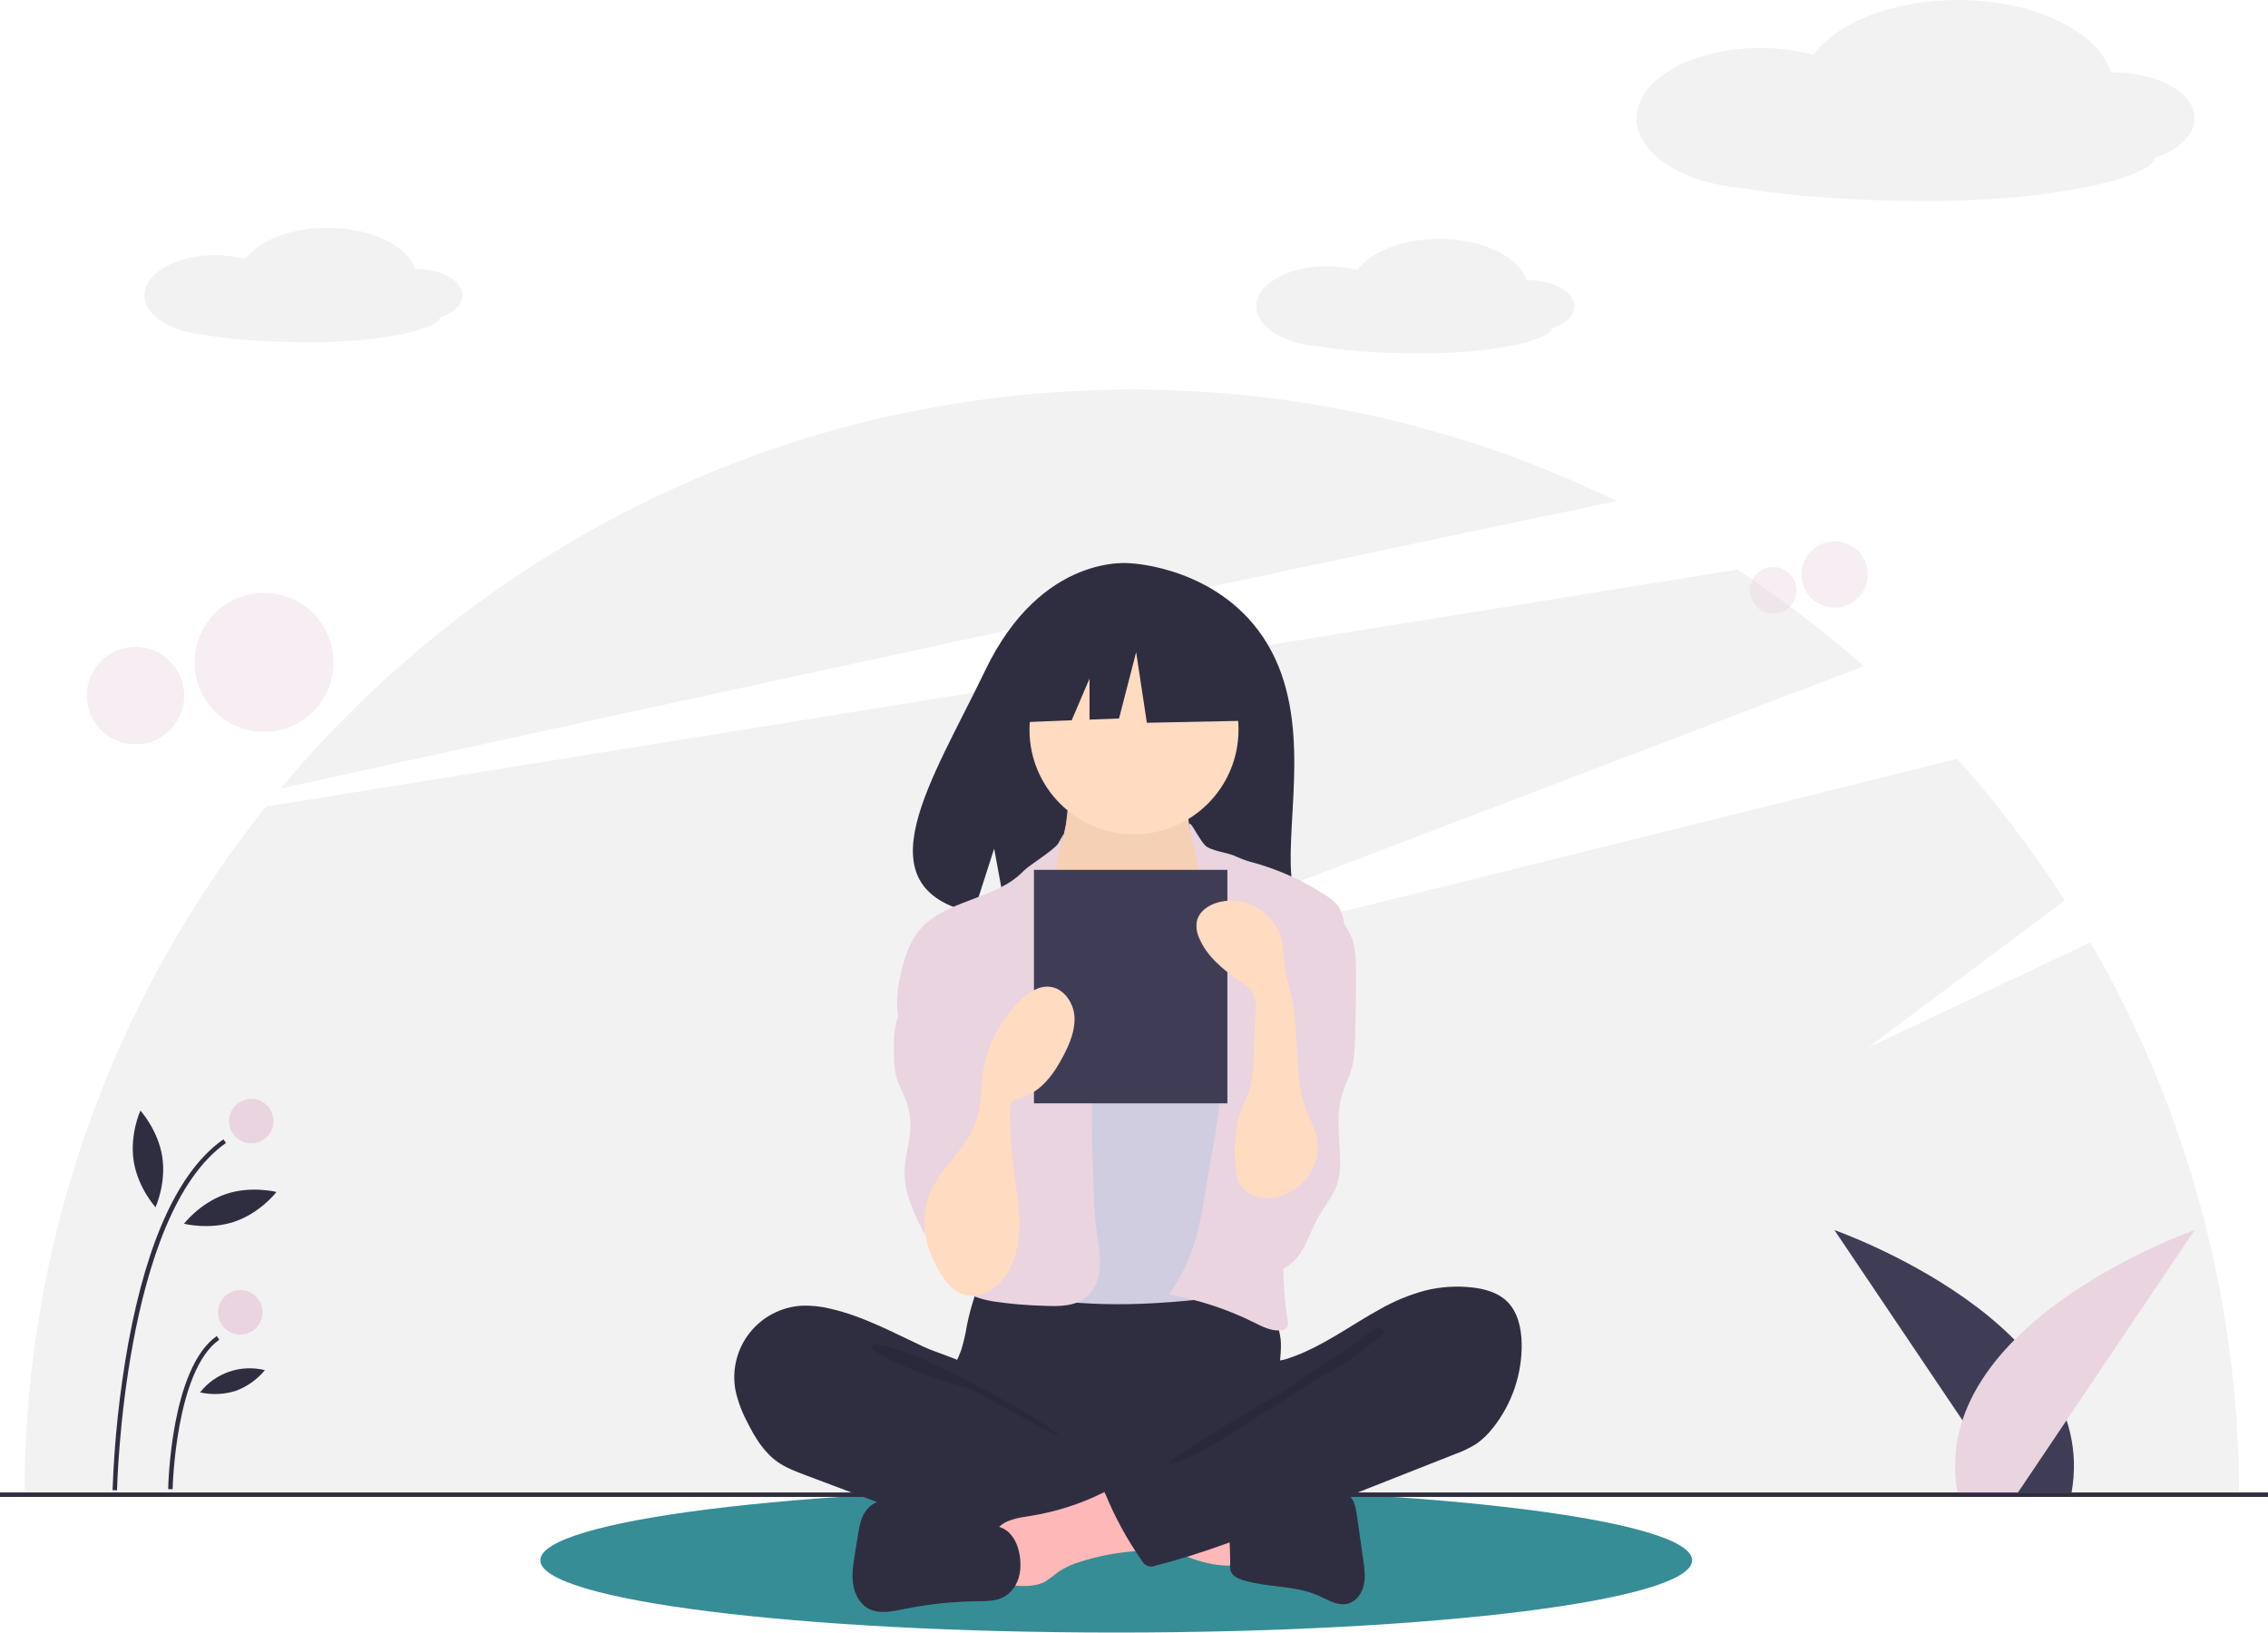 <?xml version="1.0" encoding="UTF-8"?> <svg xmlns="http://www.w3.org/2000/svg" width="914" height="658" viewBox="0 0 914 658" fill="none"> <g clip-path="url(#clip0)"> <path d="M449.831 657.897C578.008 657.897 681.916 644.859 681.916 628.775C681.916 612.691 578.008 599.652 449.831 599.652C321.655 599.652 217.747 612.691 217.747 628.775C217.747 644.859 321.655 657.897 449.831 657.897Z" fill="#368D96"></path> <path d="M842.426 379.766L752.706 422.229L832.112 362.853C819.206 342.709 804.708 323.63 788.756 305.801L399.651 402.515L751.123 268.441C735.062 254.27 718.005 241.269 700.084 229.538L107.179 325.04C44.228 403.76 9.911 501.545 9.863 602.341H902.345C902.309 524.168 881.64 447.391 842.426 379.766Z" fill="#F2F2F2"></path> <path d="M651.559 201.969C590.686 172.278 523.832 156.894 456.104 156.99C318.26 156.99 195.021 219.494 113.165 317.7C253.336 286.988 497.383 233.822 651.559 201.969Z" fill="#F2F2F2"></path> <path opacity="0.4" d="M739.336 244.88C746.72 244.88 752.706 238.895 752.706 231.511C752.706 224.127 746.72 218.141 739.336 218.141C731.952 218.141 725.966 224.127 725.966 231.511C725.966 238.895 731.952 244.88 739.336 244.88Z" fill="#E9D4E0"></path> <path opacity="0.4" d="M714.592 247.275C719.772 247.275 723.971 243.076 723.971 237.896C723.971 232.717 719.772 228.518 714.592 228.518C709.413 228.518 705.214 232.717 705.214 237.896C705.214 243.076 709.413 247.275 714.592 247.275Z" fill="#E9D4E0"></path> <path opacity="0.4" d="M106.411 294.94C121.875 294.94 134.412 282.404 134.412 266.94C134.412 251.475 121.875 238.939 106.411 238.939C90.947 238.939 78.411 251.475 78.411 266.94C78.411 282.404 90.947 294.94 106.411 294.94Z" fill="#E9D4E0"></path> <path opacity="0.4" d="M54.589 299.955C65.437 299.955 74.231 291.161 74.231 280.313C74.231 269.465 65.437 260.671 54.589 260.671C43.741 260.671 34.947 269.465 34.947 280.313C34.947 291.161 43.741 299.955 54.589 299.955Z" fill="#E9D4E0"></path> <path d="M914 601.444H0V603.236H914V601.444Z" fill="#2F2E41"></path> <path d="M810.45 601.444L739.265 495.707C739.265 495.707 847.069 533.342 834.835 601.444H810.45Z" fill="#3F3D56"></path> <path d="M813.244 601.444L884.429 495.707C884.429 495.707 776.625 533.342 788.859 601.444H813.244Z" fill="#E9D4E0"></path> <path d="M186.384 118.973C186.384 113.151 178.083 108.432 167.843 108.432C167.641 108.432 167.44 108.437 167.239 108.44C164.15 98.971 149.548 91.8 131.997 91.8C117.065 91.8 104.267 96.992 98.878 104.372C94.897 103.319 90.793 102.793 86.675 102.81C70.974 102.81 58.245 110.046 58.245 118.973C58.245 127.082 68.749 133.795 82.442 134.957C92.393 136.776 107.936 137.947 125.405 137.947C155.062 137.947 176.763 132.29 177.307 128.037C182.741 126.199 186.384 122.829 186.384 118.973Z" fill="#F2F2F2"></path> <path d="M634.424 123.453C634.424 117.632 626.122 112.912 615.882 112.912C615.68 112.912 615.479 112.917 615.278 112.921C612.189 103.452 597.587 96.281 580.036 96.281C565.104 96.281 552.307 101.472 546.917 108.853C542.936 107.799 538.833 107.274 534.714 107.29C519.013 107.29 506.284 114.527 506.284 123.453C506.284 131.562 516.788 138.275 530.482 139.437C540.432 141.257 555.975 142.427 573.444 142.427C603.101 142.427 624.802 136.77 625.346 132.518C630.78 130.68 634.424 127.309 634.424 123.453Z" fill="#F2F2F2"></path> <path d="M884.429 47.695C884.429 37.476 869.859 29.192 851.885 29.192C851.53 29.192 851.178 29.201 850.825 29.208C845.403 12.587 819.772 0 788.967 0C762.757 0 740.294 9.112 730.835 22.067C723.846 20.218 716.644 19.295 709.415 19.325C681.855 19.325 659.514 32.026 659.514 47.695C659.514 61.928 677.95 73.71 701.986 75.75C719.452 78.944 746.734 80.999 777.396 80.999C829.451 80.999 867.541 71.069 868.496 63.605C878.035 60.379 884.429 54.462 884.429 47.695Z" fill="#F2F2F2"></path> <path d="M510.917 259.78C492.382 228.461 455.712 227.002 455.712 227.002C455.712 227.002 419.979 222.432 397.057 270.131C375.691 314.59 346.204 357.515 392.309 367.923L400.637 342.002L405.795 369.853C412.359 370.325 418.945 370.437 425.522 370.19C474.897 368.596 521.919 370.656 520.405 352.938C518.393 329.385 528.751 289.914 510.917 259.78Z" fill="#2F2E41"></path> <path d="M389.677 534.05C389.132 537.495 388.342 540.896 387.312 544.228C386.153 547.49 384.362 550.506 383.301 553.801C379.921 564.304 384.607 576.015 392.092 584.122C398.582 591.125 406.961 596.099 416.215 598.447C422.968 600.145 429.988 600.389 436.946 600.625C456.215 601.279 475.978 601.863 494.236 595.671C500.004 593.666 505.576 591.135 510.88 588.11C512.555 587.312 514.031 586.15 515.199 584.709C516.592 582.726 516.77 580.155 516.758 577.733C516.717 569.564 515.061 561.438 515.454 553.279C515.672 548.76 516.518 544.244 516.101 539.739C515.525 534.622 513.382 529.808 509.964 525.957C506.547 522.105 502.023 519.404 497.011 518.222C491.832 517.11 486.46 517.716 481.187 518.223C467.5 519.538 453.754 520.153 440.004 520.064C425.954 519.975 411.992 517.83 398.013 517.606C393.879 517.54 393.962 518.814 392.646 522.815C391.434 526.498 390.442 530.249 389.677 534.05Z" fill="#2F2E41"></path> <path d="M429.547 332.356C428.872 335.891 428.143 339.555 426.018 342.46C423.574 345.803 419.589 347.713 416.959 350.911C413.002 355.726 412.774 362.501 412.758 368.734C412.743 374.476 412.86 380.6 416.062 385.366C418.14 388.459 421.301 390.628 424.392 392.71C436.399 400.802 449.375 409.04 463.852 409.307C469.851 409.417 476.283 407.868 480.23 403.35C481.934 401.227 483.274 398.837 484.195 396.275C487.897 387.15 490.141 377.5 490.845 367.677C491.174 363.056 491.143 358.3 489.579 353.94C487.82 349.036 484.264 345.001 481.913 340.352C479.135 334.824 478.119 328.576 479.002 322.452C479.119 322.021 479.083 321.563 478.9 321.155C478.706 320.937 478.465 320.767 478.195 320.657C477.925 320.548 477.633 320.502 477.343 320.524L448.636 318.458C445.963 318.325 443.3 318.02 440.666 317.546C439.118 317.231 435.031 315.033 433.556 315.618C430.824 316.7 430.107 329.424 429.547 332.356Z" fill="#E1B89A"></path> <path opacity="0.7" d="M429.547 332.356C428.872 335.891 428.143 339.555 426.018 342.46C423.574 345.803 419.589 347.713 416.959 350.911C413.002 355.726 412.774 362.501 412.758 368.734C412.743 374.476 412.86 380.6 416.062 385.366C418.14 388.459 421.301 390.628 424.392 392.71C436.399 400.802 449.375 409.04 463.852 409.307C469.851 409.417 476.283 407.868 480.23 403.35C481.934 401.227 483.274 398.837 484.195 396.275C487.897 387.15 490.141 377.5 490.845 367.677C491.174 363.056 491.143 358.3 489.579 353.94C487.82 349.036 484.264 345.001 481.913 340.352C479.135 334.824 478.119 328.576 479.002 322.452C479.119 322.021 479.083 321.563 478.9 321.155C478.706 320.937 478.465 320.767 478.195 320.657C477.925 320.548 477.633 320.502 477.343 320.524L448.636 318.458C445.963 318.325 443.3 318.02 440.666 317.546C439.118 317.231 435.031 315.033 433.556 315.618C430.824 316.7 430.107 329.424 429.547 332.356Z" fill="#FFDBC1"></path> <path d="M457 336.205C480.26 336.205 499.116 317.349 499.116 294.089C499.116 270.829 480.26 251.974 457 251.974C433.74 251.974 414.884 270.829 414.884 294.089C414.884 317.349 433.74 336.205 457 336.205Z" fill="#FFDBC1"></path> <path d="M435.454 388.418C437.649 390.713 439.975 392.984 442.852 394.329C445.78 395.54 448.925 396.138 452.093 396.089C459.685 396.302 467.915 394.911 473.196 389.454C480.004 382.418 479.78 371.07 485.116 362.862C485.546 362.118 486.132 361.476 486.835 360.982C487.73 360.494 488.742 360.262 489.76 360.309C496.499 360.246 502.37 364.617 507.668 368.783C510.041 370.649 512.474 372.582 513.971 375.204C515.019 377.248 515.736 379.445 516.097 381.713C518.726 394.548 519.578 407.671 520.423 420.745C520.889 427.966 521.356 435.194 521.322 442.431C521.207 466.271 515.666 489.713 510.156 512.908C509.446 515.897 508.474 519.238 505.756 520.669C504.545 521.214 503.243 521.531 501.917 521.606C486.134 523.46 470.318 525.316 454.429 525.56C448.228 525.656 442.03 525.506 435.834 525.11C434.768 525.096 433.71 524.912 432.702 524.564C431.333 523.907 430.157 522.908 429.287 521.664C420.692 510.833 420.185 495.86 420.24 482.033C420.374 448.229 421.582 414.451 423.863 380.7C424.052 377.914 424.093 374.531 422.085 372.34C425.7 378.126 430.727 383.477 435.454 388.418Z" fill="#D0CDE1"></path> <path d="M426.533 339.789C425.111 342.364 414.624 348.758 412.599 350.892C401.287 362.815 380.641 362.368 370.296 375.139C366.656 379.632 364.765 385.278 363.374 390.891C361.407 398.829 360.357 407.486 363.652 414.971C366.823 422.174 373.498 427.153 378.029 433.587C383.005 440.651 385.243 449.228 387.387 457.598C388.97 463.779 390.566 470.112 389.949 476.462C389.248 483.682 385.755 490.293 383.692 497.247C381.629 504.201 381.273 512.484 386.042 517.949C389.546 521.964 395.043 523.556 400.296 524.451C407.024 525.462 413.809 526.053 420.611 526.22C426.617 526.485 433.236 526.537 437.853 522.687C441.496 519.649 443.079 514.72 443.284 509.981C443.489 505.243 442.503 500.546 441.885 495.843C441.245 490.968 440.999 486.051 440.793 481.138C439.87 459.096 439.744 437.039 440.415 414.968C440.555 410.376 440.725 405.727 439.745 401.238C438.457 395.334 435.267 390.057 432.604 384.633C427.319 373.865 424.82 363.406 425.637 351.438C426.444 339.626 431.595 330.627 426.533 339.789Z" fill="#E9D4E0"></path> <path d="M485.674 340.686C487.841 342.912 495.203 343.647 497.959 345.081C500.552 346.278 503.257 347.215 506.035 347.877C516.088 350.777 525.651 355.166 534.405 360.897C536.223 361.961 537.832 363.35 539.149 364.995C540.691 367.14 541.25 369.817 541.773 372.406C543.123 379.091 544.479 385.856 544.176 392.669C543.854 399.901 541.675 406.905 539.514 413.814L531.439 439.63C525.412 458.899 519.347 478.358 517.651 498.477C516.712 509.627 517.129 520.85 518.893 531.9C519.07 533.011 519.219 534.284 518.486 535.137C517.954 535.663 517.254 535.985 516.508 536.047C512.611 536.656 508.839 534.669 505.308 532.911C494.516 527.54 482.998 523.771 471.118 521.724C475.761 515.015 479.342 507.631 481.738 499.832C483.098 494.88 484.169 489.853 484.946 484.777L488.703 463.052C490.231 455.111 491.307 447.09 491.925 439.027C492.209 436.001 492.033 432.95 491.402 429.977C490.536 427.147 489.387 424.413 487.971 421.815C481.781 408.938 478.876 394.243 481.312 380.164C482.378 374.003 484.449 367.833 483.585 361.64C482.755 355.686 483.618 351.059 482.09 345.166C475.818 320.972 481.598 336.496 485.674 340.686Z" fill="#E9D4E0"></path> <path d="M370.189 395.499C367.367 401.355 362.648 406.345 361.042 412.644C360.418 415.588 360.15 418.597 360.245 421.605C360.207 426.139 360.182 430.765 361.574 435.08C362.471 437.858 363.929 440.42 364.979 443.143C366.444 446.948 367.096 451.017 366.895 455.089C366.611 460.731 364.695 466.207 364.545 471.853C364.309 480.733 368.416 489.08 372.424 497.007C373.433 494.51 374.975 492.262 376.943 490.423C378.911 488.583 381.257 487.196 383.817 486.357C386.377 485.519 389.089 485.251 391.764 485.57C394.439 485.89 397.012 486.79 399.302 488.208C400.36 487.231 400.472 485.628 400.514 484.19C400.81 473.888 401.096 463.586 401.371 453.284C401.805 437.351 402.218 421.205 398.553 405.693C396.898 398.69 394.323 391.713 389.603 386.281C387.117 383.421 378.679 375.887 374.599 379.091C372.764 380.532 373.193 384.454 372.903 386.441C372.464 389.58 371.549 392.635 370.189 395.499Z" fill="#E9D4E0"></path> <path d="M545.001 378.622C546.335 382.778 546.415 387.22 546.442 391.586C546.496 400.491 546.378 409.395 546.088 418.298C545.939 422.856 545.735 427.477 544.353 431.823C543.441 434.689 542.035 437.376 541.093 440.232C538.273 448.793 539.814 458.077 540.056 467.087C540.226 470.003 539.978 472.929 539.317 475.774C537.828 481.359 533.827 485.872 531.035 490.934C528.383 495.74 526.783 501.128 523.616 505.612C520.449 510.096 514.966 513.649 509.651 512.273C505.625 511.23 502.763 507.666 500.784 504.007C496.466 495.963 494.989 486.697 496.593 477.709C498.579 466.773 505.003 457.072 507.319 446.202C510.501 431.275 505.666 415.871 505.81 400.609C505.744 398.217 506.069 395.83 506.77 393.542C507.985 390.056 510.595 387.272 513.006 384.476C516.019 380.982 518.817 377.309 521.387 373.477C523.113 370.903 525.457 364.283 528.517 363.732C535.349 362.503 543.306 373.344 545.001 378.622Z" fill="#E9D4E0"></path> <path d="M334.74 527.412C330.962 526.462 327.069 526.048 323.176 526.182C319.085 526.408 315.09 527.503 311.455 529.393C307.821 531.282 304.63 533.924 302.095 537.143C299.56 540.361 297.74 544.082 296.755 548.059C295.77 552.035 295.642 556.176 296.381 560.205C297.325 564.57 298.867 568.784 300.963 572.726C304.03 578.95 307.708 585.159 313.385 589.147C316.706 591.48 320.55 592.935 324.348 594.366L354.249 605.63C358.648 607.287 363.047 608.944 367.49 610.481C389.807 618.195 413.075 622.821 436.646 624.229C443.826 624.657 451.115 624.776 458.119 623.141C459.781 622.753 461.554 622.175 462.516 620.765C463.086 619.772 463.422 618.662 463.499 617.52L465.339 604.639C465.598 602.826 465.847 600.917 465.183 599.209C464.34 597.045 462.227 595.683 460.213 594.526C440.555 583.235 417.602 577.006 401.056 561.51C397.16 557.862 393.901 552.08 389.168 549.602C383.801 546.792 377.481 545.188 371.934 542.599C359.806 536.938 347.883 530.433 334.74 527.412Z" fill="#2F2E41"></path> <path opacity="0.1" d="M364.591 544.776C375.16 548.088 419.781 571.032 427.429 579.042C426.404 579.412 391.621 559.919 390.577 559.605C381.09 556.758 371.55 553.892 362.541 549.725C360.728 548.887 350.766 544.947 351.217 542.66C351.726 540.079 362.715 544.189 364.591 544.776Z" fill="black"></path> <path d="M496.443 630.909C497.043 630.953 497.638 630.778 498.118 630.416C498.329 630.146 498.484 629.836 498.574 629.505C498.664 629.174 498.687 628.828 498.642 628.488C498.625 622.639 498.609 616.79 498.593 610.94C493.546 608.536 487.902 607.765 482.362 607.025L456.511 603.569C457.105 603.649 452.469 614.703 453.18 616.179C454.433 618.78 464.007 621.086 466.709 622.314C476.102 626.583 485.863 631.277 496.443 630.909Z" fill="#FFB8B8"></path> <path d="M415.337 610.879C410.456 611.656 405.008 612.344 401.847 616.143C397.839 620.961 399.545 628.144 401.458 634.113C401.742 635.32 402.312 636.442 403.12 637.382C404.425 638.67 406.425 638.858 408.255 638.974C412.706 639.256 417.443 639.477 421.332 637.294C423.094 636.129 424.79 634.869 426.412 633.518C429.28 631.609 432.433 630.168 435.752 629.247C441.855 627.328 448.137 626.033 454.501 625.384C457.009 625.269 459.491 624.832 461.887 624.082C464.234 623.198 466.407 621.445 467.088 619.032C467.989 615.843 466.136 612.591 464.358 609.795C462.144 606.311 459.798 602.642 456.496 600.078C451.679 596.336 449.297 599.208 444.445 601.603C435.261 606.135 425.449 609.262 415.337 610.879Z" fill="#FFB8B8"></path> <path d="M402.582 615.276L371.59 606.116C367.821 605.002 363.988 603.878 360.057 603.881C356.127 603.884 352.015 605.172 349.466 608.164C347.063 610.985 346.375 614.839 345.776 618.496L344.494 626.318C343.843 630.294 343.19 634.345 343.776 638.331C344.363 642.316 346.397 646.297 349.933 648.227C354.222 650.566 359.478 649.424 364.264 648.445C373.933 646.469 383.766 645.414 393.634 645.296C397.343 645.251 401.234 645.298 404.512 643.56C408.408 641.495 410.739 637.129 411.14 632.737C411.75 626.055 409.523 617.327 402.582 615.276Z" fill="#2F2E41"></path> <path d="M508.625 607.293C512.643 606.589 516.189 604.306 520.038 602.958C525.457 601.061 531.329 601.061 537.07 601.082C539.178 601.09 541.422 601.137 543.176 602.305C545.705 603.988 546.353 607.358 546.783 610.365L549.378 628.51C549.866 631.923 550.351 635.427 549.59 638.79C548.829 642.153 546.537 645.394 543.2 646.262C539.147 647.315 535.174 644.727 531.348 643.026C521.784 638.776 510.667 639.862 500.695 636.685C498.845 636.096 496.863 635.194 496.108 633.405C495.767 632.397 495.645 631.328 495.751 630.269C495.921 624.436 494.691 616.472 496.447 610.898C498.026 605.885 504.141 607.293 508.625 607.293Z" fill="#2F2E41"></path> <path d="M574.21 520.108C580.402 518.555 586.822 518.116 593.168 518.813C598.236 519.371 603.458 520.781 607.159 524.289C611.663 528.559 613.11 535.162 613.231 541.367C613.429 553.726 609.33 565.77 601.634 575.443C599.754 577.889 597.52 580.04 595.003 581.825C592.289 583.523 589.396 584.917 586.377 585.982L519.415 612.394C501.799 619.342 484.121 626.311 465.746 630.891C465.244 631.134 464.698 631.274 464.141 631.302C463.584 631.33 463.026 631.247 462.502 631.057C461.977 630.867 461.496 630.574 461.087 630.195C460.677 629.816 460.348 629.359 460.118 628.851C454.251 620.471 449.329 611.467 445.441 602.004C445.257 601.779 445.13 601.514 445.071 601.229C445.011 600.945 445.021 600.65 445.099 600.37C445.178 600.09 445.322 599.834 445.521 599.622C445.72 599.409 445.967 599.248 446.241 599.152L493.604 571.939C496.996 569.99 500.427 568.012 503.244 565.297C505.291 563.313 506.967 560.98 508.193 558.406C509.175 556.356 509.266 551.517 510.52 550.001C511.748 548.517 515.948 548.399 517.888 547.815C520.624 546.977 523.303 545.964 525.909 544.783C536.504 540.043 545.938 533.157 556.094 527.607C561.791 524.35 567.878 521.83 574.21 520.108Z" fill="#2F2E41"></path> <path opacity="0.1" d="M547.359 540.431C539.222 546.542 528.686 552.16 520.622 558.433C517.869 560.573 471.986 586.369 471.337 589.795C478.861 591.063 526.789 557.534 533.647 554.188C540.504 550.842 546.583 546.124 552.606 541.441C554.141 540.247 560.647 536.659 556.24 535.326C553.758 534.575 549.192 539.209 547.359 540.431Z" fill="black"></path> <path d="M502.722 256.76L466.494 237.784L416.465 245.547L406.114 291.264L431.88 290.273L439.078 273.477V289.996L450.968 289.538L457.868 262.799L462.181 291.264L504.447 290.401L502.722 256.76Z" fill="#2F2E41"></path> <path d="M494.635 350.542H416.676V444.631H494.635V350.542Z" fill="#3F3D56"></path> <path d="M379.667 514.187C381.457 516.859 383.554 519.473 386.43 520.914C388.263 521.752 390.263 522.159 392.278 522.105C394.293 522.051 396.269 521.537 398.054 520.603C401.621 518.69 404.54 515.763 406.444 512.192C410.381 505.239 411.196 496.919 410.705 488.944C410.214 480.969 408.511 473.116 407.757 465.162C407.209 459.38 407.165 453.563 407.121 447.755C406.985 446.533 407.241 445.3 407.852 444.234C408.724 443.043 410.321 442.715 411.736 442.295C419.682 439.934 424.957 432.486 428.738 425.109C431.263 420.183 433.459 414.798 432.972 409.285C432.485 403.771 428.522 398.216 423.015 397.654C418.475 397.19 414.284 400.073 411.009 403.252C402.748 411.319 397.439 421.93 395.934 433.378C395.216 438.984 395.422 444.743 393.897 450.186C390.641 461.807 380.454 468.932 375.377 479.388C369.783 490.911 372.871 503.992 379.667 514.187Z" fill="#FFDBC1"></path> <path d="M529.575 469.79C528.417 472.485 526.73 474.921 524.615 476.953C522.499 478.986 519.998 480.574 517.259 481.624C513.854 482.992 510.099 483.222 506.552 482.28C504.794 481.792 503.171 480.905 501.811 479.688C500.451 478.472 499.389 476.958 498.709 475.264C498.167 473.558 497.869 471.784 497.826 469.995C497.316 462.158 497.513 454.082 500.36 446.763C501.458 443.94 502.938 441.263 503.804 438.361C504.656 435.008 505.092 431.564 505.101 428.106L506.037 406.723C506.192 405.171 506.085 403.604 505.72 402.087C504.786 398.993 501.895 396.982 499.241 395.137C492.834 390.681 486.502 385.482 483.397 378.321C482.33 376.165 481.948 373.735 482.302 371.356C483.178 367.11 487.463 364.361 491.698 363.435C494.469 362.829 497.334 362.79 500.121 363.321C502.907 363.852 505.557 364.941 507.911 366.524C510.266 368.106 512.275 370.149 513.819 372.529C515.363 374.908 516.409 377.576 516.894 380.371C517.313 382.784 517.307 385.249 517.552 387.685C518.073 392.855 519.714 397.837 520.74 402.93C523.269 415.475 521.959 428.443 524.459 440.985C526.55 451.472 534.434 458.315 529.575 469.79Z" fill="#FFDBC1"></path> <path d="M47.161 600.566L45.369 600.531C46.062 580.605 48.188 560.754 51.731 541.133C59.481 499.124 72.367 471.534 90.032 459.131L91.061 460.597C49.795 489.571 47.182 599.459 47.161 600.566Z" fill="#2F2E41"></path> <path d="M69.563 600.137L67.771 600.102C67.81 598.118 68.93 551.343 87.344 538.415L88.373 539.881C70.702 552.288 69.572 599.66 69.563 600.137Z" fill="#2F2E41"></path> <path d="M101.257 460.76C106.206 460.76 110.218 456.748 110.218 451.799C110.218 446.85 106.206 442.838 101.257 442.838C96.308 442.838 92.296 446.85 92.296 451.799C92.296 456.748 96.308 460.76 101.257 460.76Z" fill="#E9D4E0"></path> <path d="M96.819 537.823C101.768 537.823 105.78 533.811 105.78 528.862C105.78 523.913 101.768 519.901 96.819 519.901C91.871 519.901 87.859 523.913 87.859 528.862C87.859 533.811 91.871 537.823 96.819 537.823Z" fill="#E9D4E0"></path> <path d="M65.386 466.132C67.07 476.888 62.681 486.509 62.681 486.509C62.681 486.509 55.562 478.69 53.878 467.934C52.194 457.177 56.583 447.556 56.583 447.556C56.583 447.556 63.702 455.375 65.386 466.132Z" fill="#2F2E41"></path> <path d="M94.677 492.256C84.378 495.788 74.14 493.143 74.14 493.143C74.14 493.143 80.599 484.77 90.897 481.237C101.196 477.705 111.434 480.35 111.434 480.35C111.434 480.35 104.975 488.723 94.677 492.256Z" fill="#2F2E41"></path> <path d="M95.008 560.502C90.347 561.966 85.383 562.18 80.613 561.124C83.641 557.268 87.72 554.37 92.358 552.779C96.996 551.188 101.995 550.972 106.753 552.157C103.636 555.919 99.586 558.797 95.008 560.502Z" fill="#2F2E41"></path> </g> <defs> <clipPath id="clip0"> <rect width="914" height="657.897" fill="white"></rect> </clipPath> </defs> </svg> 